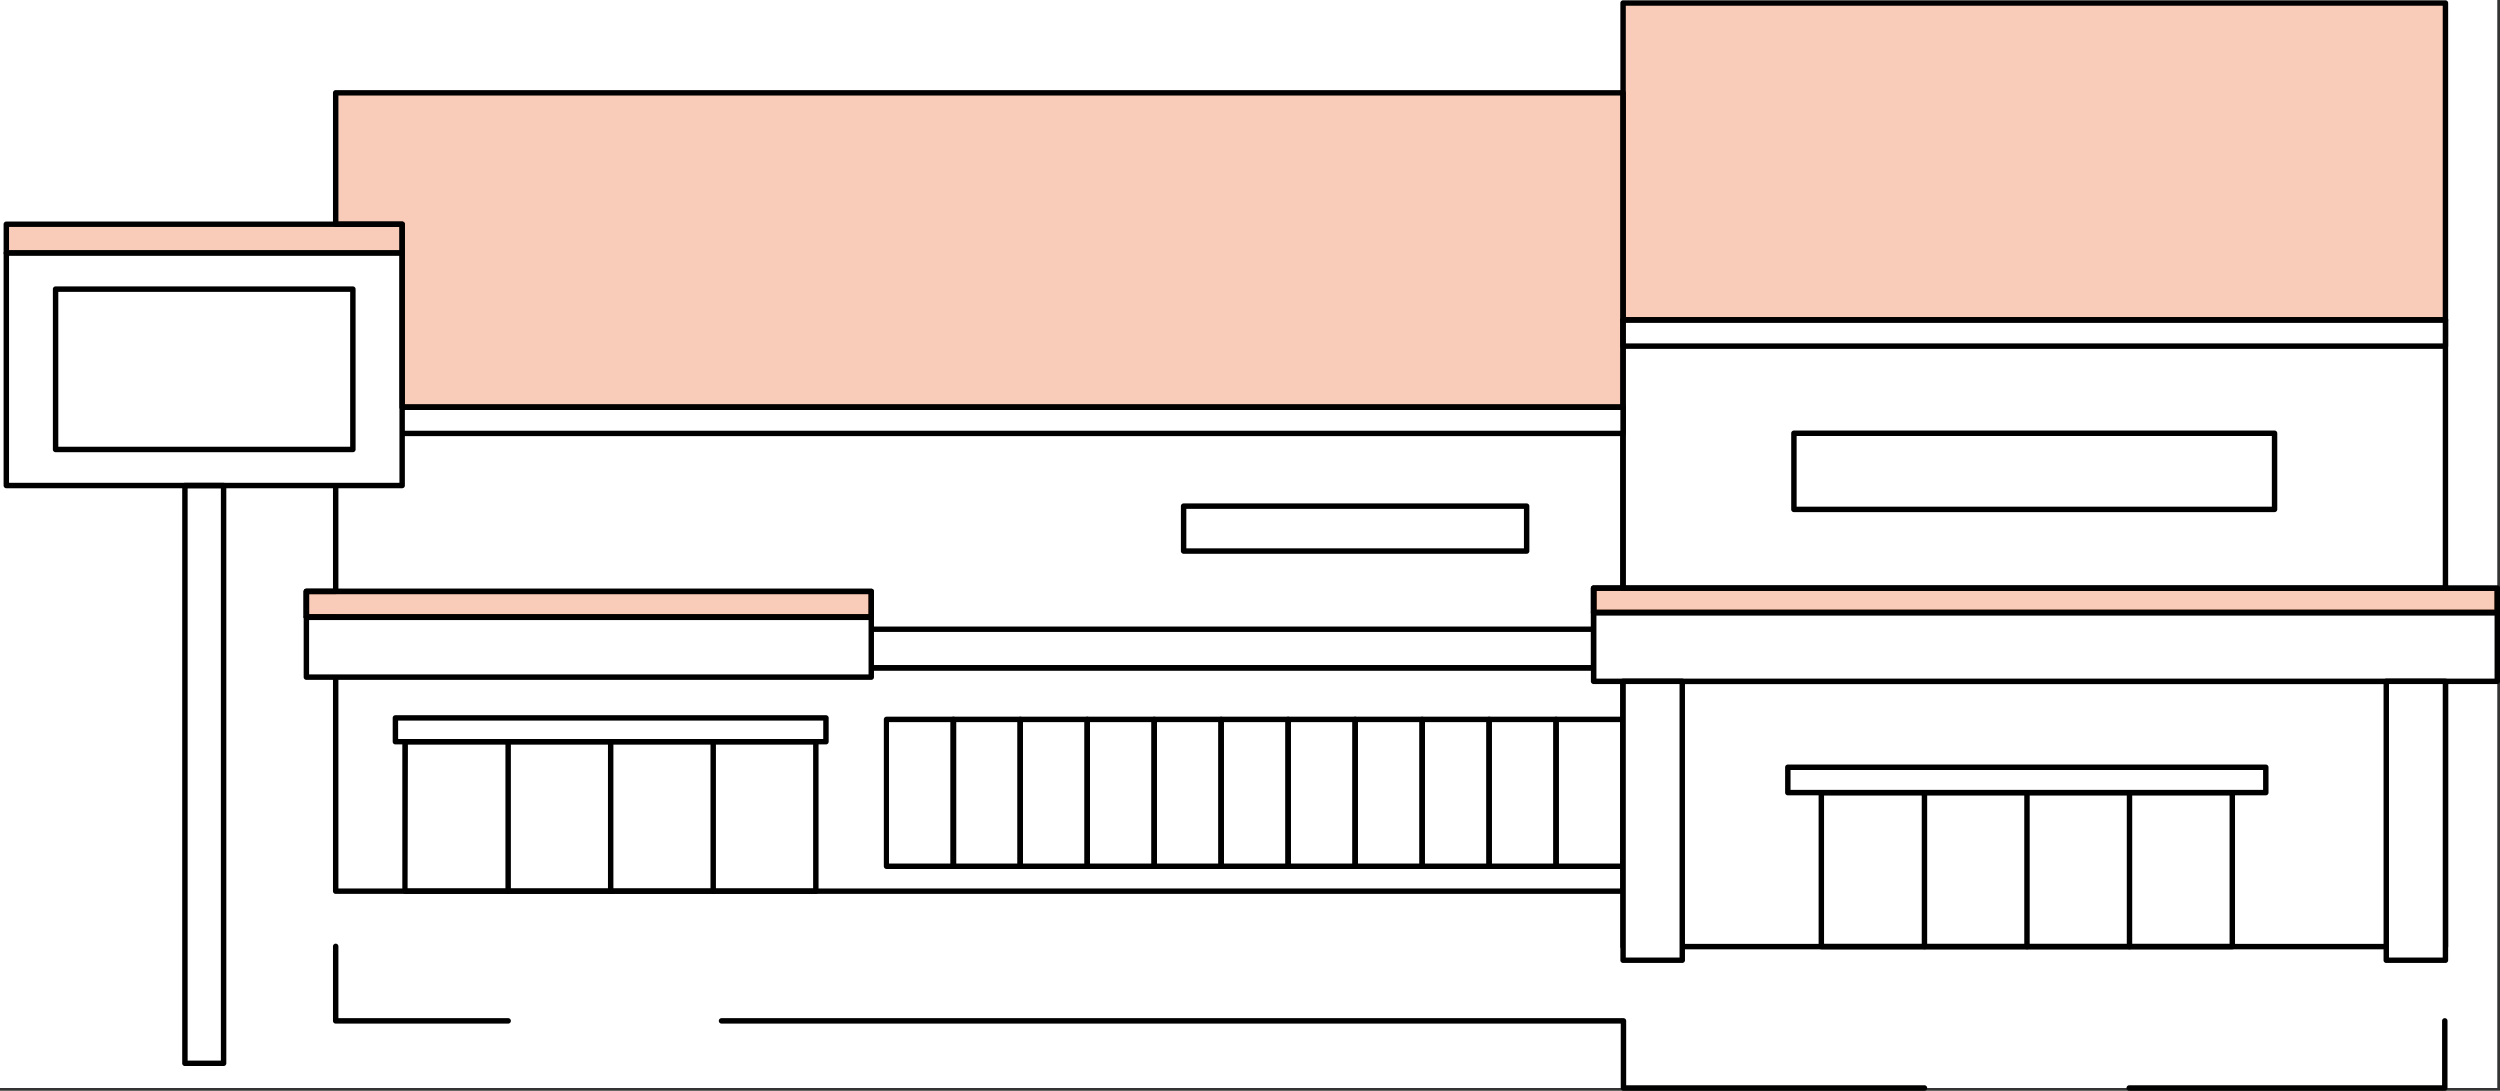 <svg xmlns="http://www.w3.org/2000/svg" width="459.65" height="200.54" viewBox="0 0 459.65 200.54"><rect x="0" y="0" width="459.65" height="200.54" fill="#333333" stroke="none"/><defs><style>.cls-1,.cls-3{fill:#fff;}.cls-2,.cls-4{fill:#ea5515;isolation:isolate;opacity:0.3;}.cls-2,.cls-3{fill-rule:evenodd;}</style></defs><g id="レイヤー_2" data-name="レイヤー 2"><g id="img"><rect id="長方形_4448" data-name="長方形 4448" class="cls-1" width="459.15" height="200.04"/><path id="パス_7733" data-name="パス 7733" class="cls-2" d="M298.42.56v16.5H61.72V41.23H1.16v5.31H73.94V74.88H298.42v-16h151.2V.56Z"/><g id="グループ_6276" data-name="グループ 6276"><path id="パス_7846" data-name="パス 7846" class="cls-3" d="M61.72,74.88v33.86H56.33v4.69h5.39v9.36H293V108.14h5.39V74.88Z"/><path d="M293,123.29H61.72a.5.5,0,0,1-.5-.5v-8.86H56.33a.51.51,0,0,1-.5-.5v-4.69a.5.5,0,0,1,.5-.5h4.89V74.88a.5.5,0,0,1,.5-.5H298.41a.5.5,0,0,1,.5.5v33.27a.5.5,0,0,1-.5.5h-4.89v14.14A.5.5,0,0,1,293,123.29Zm-230.8-1h230.3V108.15a.5.5,0,0,1,.5-.5h4.89V75.38H62.22v33.36a.5.5,0,0,1-.5.5H56.83v3.69h4.89a.5.5,0,0,1,.5.5Z"/><path d="M298.42,164.35H61.72a.5.5,0,0,1-.5-.5V122.79a.51.51,0,0,1,.5-.5h236.7a.51.51,0,0,1,.5.5v41.06A.5.5,0,0,1,298.42,164.35Zm-236.2-1h235.7V123.29H62.22Z"/><path d="M449.62,108.65H298.41a.5.5,0,0,1-.5-.5V58.83a.5.5,0,0,1,.5-.5H449.62a.5.5,0,0,1,.5.5v49.32A.5.5,0,0,1,449.62,108.65Zm-150.71-1H449.12V59.33H298.91Z"/><path d="M449.62,174.54H298.41a.5.5,0,0,1-.5-.5V125.27a.5.5,0,0,1,.5-.5H449.62a.5.5,0,0,1,.5.5V174A.5.5,0,0,1,449.62,174.54Zm-150.71-1H449.12V125.77H298.91Z"/><path d="M293,116.19H61.72a.51.51,0,0,1-.5-.5.5.5,0,0,1,.5-.5H293a.5.5,0,0,1,.5.5A.5.5,0,0,1,293,116.19Z"/><rect id="長方形_4553" data-name="長方形 4553" class="cls-1" x="56.33" y="113.43" width="103.86" height="11.03"/><path d="M160.19,125H56.33a.5.5,0,0,1-.5-.5v-11a.5.5,0,0,1,.5-.5H160.19a.5.5,0,0,1,.5.5v11A.5.5,0,0,1,160.19,125ZM56.83,124H159.69v-10H56.83Z"/><path d="M160.19,113.93H56.33a.51.51,0,0,1-.5-.5v-4.69a.5.5,0,0,1,.5-.5H160.19a.5.5,0,0,1,.5.5v4.69A.5.5,0,0,1,160.19,113.93Zm-103.36-1H159.69v-3.69H56.83Z"/><rect id="長方形_4555" data-name="長方形 4555" class="cls-1" x="293.02" y="112.62" width="166.13" height="12.65"/><path d="M459.15,125.77H293a.5.5,0,0,1-.5-.5V112.62a.5.5,0,0,1,.5-.5H459.15a.5.5,0,0,1,.5.5v12.65A.5.5,0,0,1,459.15,125.77Zm-165.63-1H458.65V113.12H293.52Z"/><path d="M459.15,113.12H293a.5.5,0,0,1-.5-.5v-4.47a.5.5,0,0,1,.5-.5H459.15a.5.5,0,0,1,.5.5v4.47A.51.51,0,0,1,459.15,113.12Zm-165.63-1H458.65v-3.47H293.52Z"/><g id="グループ_6266" data-name="グループ 6266"><path d="M150,164.35H74.47a.5.5,0,0,1-.5-.5V136.37a.5.5,0,0,1,.5-.5H150a.5.5,0,0,1,.5.5v27.48A.5.5,0,0,1,150,164.35Zm-75.06-1h74.56V136.87H75Z"/><path d="M93.43,164.35a.5.5,0,0,1-.5-.5V136.37a.5.5,0,0,1,.5-.5.5.5,0,0,1,.5.5v27.48A.5.5,0,0,1,93.43,164.35Z"/><path d="M112.28,164.35a.5.5,0,0,1-.5-.5V136.37a.5.5,0,0,1,1,0v27.48A.5.5,0,0,1,112.28,164.35Z"/><path d="M131.13,164.35a.5.5,0,0,1-.5-.5V136.37a.5.5,0,0,1,.5-.5.5.5,0,0,1,.5.5v27.48A.5.5,0,0,1,131.13,164.35Z"/></g><g id="グループ_6267" data-name="グループ 6267"><path d="M410.43,174.54H334.87a.5.5,0,0,1-.5-.5V145.73a.5.5,0,0,1,.5-.5h75.56a.5.5,0,0,1,.5.5V174A.5.5,0,0,1,410.43,174.54Zm-75.06-1h74.56V146.23H335.37Z"/><path d="M353.83,174.54a.5.5,0,0,1-.5-.5V145.73a.5.5,0,0,1,.5-.5.5.5,0,0,1,.5.5V174A.5.5,0,0,1,353.83,174.54Z"/><path d="M372.68,174.54a.5.5,0,0,1-.5-.5V145.73a.5.5,0,0,1,.5-.5.5.5,0,0,1,.5.5V174A.5.5,0,0,1,372.68,174.54Z"/><path d="M391.53,174.54a.5.5,0,0,1-.5-.5V145.73a.5.5,0,0,1,.5-.5.5.5,0,0,1,.5.5V174A.5.5,0,0,1,391.53,174.54Z"/></g><path d="M175.27,159.77H163a.5.5,0,0,1-.5-.5v-27a.51.51,0,0,1,.5-.5h12.32a.51.51,0,0,1,.5.5v27A.5.5,0,0,1,175.27,159.77Zm-11.82-1h11.32v-26H163.45Z"/><path d="M187.58,159.77H175.27a.5.5,0,0,1-.5-.5v-27a.5.5,0,0,1,.5-.5h12.31a.5.5,0,0,1,.5.5v27A.5.5,0,0,1,187.58,159.77Zm-11.81-1h11.31v-26H175.77Z"/><path d="M199.9,159.77H187.58a.5.5,0,0,1-.5-.5v-27a.51.51,0,0,1,.5-.5H199.9a.51.51,0,0,1,.5.5v27A.5.5,0,0,1,199.9,159.77Zm-11.82-1H199.4v-26H188.08Z"/><path d="M212.21,159.77H199.9a.5.5,0,0,1-.5-.5v-27a.5.5,0,0,1,.5-.5h12.31a.5.5,0,0,1,.5.5v27A.5.5,0,0,1,212.21,159.77Zm-11.81-1h11.31v-26H200.4Z"/><path d="M224.53,159.77H212.21a.5.5,0,0,1-.5-.5v-27a.51.51,0,0,1,.5-.5h12.32a.51.51,0,0,1,.5.5v27A.5.5,0,0,1,224.53,159.77Zm-11.82-1H224v-26H212.71Z"/><path d="M236.84,159.77H224.53a.5.5,0,0,1-.5-.5v-27a.5.5,0,0,1,.5-.5h12.31a.5.5,0,0,1,.5.5v27A.5.5,0,0,1,236.84,159.77Zm-11.81-1h11.31v-26H225Z"/><path d="M249.16,159.77H236.84a.5.5,0,0,1-.5-.5v-27a.51.51,0,0,1,.5-.5h12.32a.51.51,0,0,1,.5.5v27A.5.5,0,0,1,249.16,159.77Zm-11.82-1h11.32v-26H237.34Z"/><path d="M261.47,159.77H249.16a.5.5,0,0,1-.5-.5v-27a.5.5,0,0,1,.5-.5h12.31a.5.5,0,0,1,.5.5v27A.5.5,0,0,1,261.47,159.77Zm-11.81-1H261v-26H249.66Z"/><path d="M273.79,159.77H261.47a.5.5,0,0,1-.5-.5v-27a.5.5,0,0,1,.5-.5h12.32a.51.51,0,0,1,.5.5v27A.5.5,0,0,1,273.79,159.77Zm-11.82-1h11.32v-26H262Z"/><path d="M286.1,159.77H273.79a.5.5,0,0,1-.5-.5v-27a.5.5,0,0,1,.5-.5H286.1a.5.5,0,0,1,.5.5v27A.5.5,0,0,1,286.1,159.77Zm-11.81-1H285.6v-26H274.29Z"/><path d="M298.42,159.77H286.1a.5.5,0,0,1-.5-.5v-27a.51.51,0,0,1,.5-.5h12.32a.51.51,0,0,1,.5.5v27A.5.5,0,0,1,298.42,159.77Zm-11.82-1h11.32v-26H286.6Z"/><rect id="長方形_4572" data-name="長方形 4572" class="cls-1" x="298.42" y="125.27" width="10.88" height="51.28"/><path d="M309.3,177.05H298.42a.5.5,0,0,1-.5-.5V125.27a.5.5,0,0,1,.5-.5H309.3a.5.5,0,0,1,.5.5v51.28A.5.5,0,0,1,309.3,177.05Zm-10.38-1h9.88V125.77h-9.88Z"/><rect id="長方形_4573" data-name="長方形 4573" class="cls-1" x="438.74" y="125.27" width="10.88" height="51.28"/><path d="M449.62,177.05H438.74a.5.5,0,0,1-.5-.5V125.27a.5.5,0,0,1,.5-.5h10.88a.5.5,0,0,1,.5.5v51.28A.5.5,0,0,1,449.62,177.05Zm-10.38-1h9.88V125.77h-9.88Z"/><rect id="長方形_4574" data-name="長方形 4574" class="cls-1" x="329.83" y="79.69" width="88.37" height="13.97"/><path d="M418.2,94.16H329.83a.5.5,0,0,1-.5-.5v-14a.5.5,0,0,1,.5-.5H418.2a.5.5,0,0,1,.5.5v14A.51.51,0,0,1,418.2,94.16Zm-87.87-1H417.7v-13H330.33Z"/><rect id="長方形_4575" data-name="長方形 4575" class="cls-1" x="217.63" y="93.06" width="63.06" height="8.26"/><path d="M280.69,101.82H217.62a.51.51,0,0,1-.5-.5V93.06a.5.5,0,0,1,.5-.5h63.07a.5.5,0,0,1,.5.5v8.26A.5.5,0,0,1,280.69,101.82Zm-62.57-1h62.07V93.56H218.12Z"/><rect id="長方形_4576" data-name="長方形 4576" class="cls-1" x="61.72" y="74.88" width="236.69" height="4.81"/><path d="M298.42,80.19H61.72a.51.51,0,0,1-.5-.5V74.88a.5.5,0,0,1,.5-.5h236.7a.5.5,0,0,1,.5.5v4.81A.51.51,0,0,1,298.42,80.19Zm-236.2-1h235.7V75.38H62.22Z"/><rect id="長方形_4577" data-name="長方形 4577" class="cls-1" x="298.4" y="58.83" width="151.21" height="4.81"/><path d="M449.62,64.14H298.41a.5.5,0,0,1-.5-.5V58.83a.5.5,0,0,1,.5-.5H449.62a.5.5,0,0,1,.5.5v4.81A.5.5,0,0,1,449.62,64.14Zm-150.71-1H449.12V59.33H298.91Z"/><path d="M449.62,59.33H298.42a.5.5,0,0,1-.5-.5V.56a.5.5,0,0,1,.5-.5h151.2a.5.5,0,0,1,.5.5V58.83A.5.5,0,0,1,449.62,59.33Zm-150.7-1h150.2V1.06H298.92Z"/><rect id="長方形_4579" data-name="長方形 4579" class="cls-1" x="1.16" y="46.54" width="72.78" height="42.73"/><path d="M73.94,89.77H1.16a.51.51,0,0,1-.5-.5V46.54a.5.5,0,0,1,.5-.5H73.94a.5.5,0,0,1,.5.5V89.27A.5.5,0,0,1,73.94,89.77Zm-72.28-1H73.44V47H1.66Z"/><path d="M73.94,47H1.16a.51.51,0,0,1-.5-.5V41.23a.51.51,0,0,1,.5-.5H73.94a.5.5,0,0,1,.5.5v5.31A.5.5,0,0,1,73.94,47ZM1.66,46H73.44V41.73H1.66Z"/><rect id="長方形_4581" data-name="長方形 4581" class="cls-1" x="10.22" y="53.16" width="54.66" height="29.48"/><path d="M64.88,83.14H10.22a.5.5,0,0,1-.5-.5V53.16a.5.5,0,0,1,.5-.5H64.88a.5.5,0,0,1,.5.5V82.64A.5.5,0,0,1,64.88,83.14Zm-54.16-1H64.38V53.66H10.72Z"/><path d="M41.11,196H34a.5.5,0,0,1-.5-.5V89.27a.5.5,0,0,1,.5-.5h7.11a.5.5,0,0,1,.5.5V195.48A.5.5,0,0,1,41.11,196Zm-6.61-1h6.11V89.77H34.5Z"/><path d="M449.48,200.54h-58a.5.5,0,0,1-.5-.5.5.5,0,0,1,.5-.5H449V187.7a.5.5,0,0,1,.5-.5.5.5,0,0,1,.5.5V200A.5.5,0,0,1,449.48,200.54Z"/><path d="M353.83,200.54H298.49a.5.5,0,0,1-.5-.5V188.2H132.66a.5.5,0,0,1,0-1H298.49a.5.5,0,0,1,.5.5v11.84h54.84a.5.5,0,0,1,.5.5A.5.5,0,0,1,353.83,200.54Z"/><path d="M93.43,188.2H61.72a.5.5,0,0,1-.5-.5V174a.51.51,0,0,1,.5-.5.5.5,0,0,1,.5.5V187.2H93.43a.5.5,0,0,1,0,1Z"/><rect id="長方形_4583" data-name="長方形 4583" class="cls-1" x="328.71" y="141.07" width="87.88" height="4.66"/><path d="M416.59,146.23H328.71a.5.5,0,0,1-.5-.5v-4.66a.5.5,0,0,1,.5-.5h87.88a.5.5,0,0,1,.5.5v4.66A.5.5,0,0,1,416.59,146.23Zm-87.38-1h86.88v-3.66H329.21Z"/><rect id="長方形_4584" data-name="長方形 4584" class="cls-1" x="72.7" y="131.99" width="79.16" height="4.39"/><path d="M151.86,136.87H72.7a.5.5,0,0,1-.5-.5V132a.5.5,0,0,1,.5-.5h79.16a.5.5,0,0,1,.5.5v4.38A.5.5,0,0,1,151.86,136.87Zm-78.66-1h78.16v-3.38H73.2Z"/><path d="M298.42,75.38H73.94a.5.5,0,0,1-.5-.5V41.73H61.72a.5.5,0,0,1-.5-.5V17.07a.5.5,0,0,1,.5-.5h236.7a.5.5,0,0,1,.5.5V74.88A.5.5,0,0,1,298.42,75.38Zm-224-1H297.92V17.57H62.22V40.73H73.94a.5.5,0,0,1,.5.5Z"/><rect id="長方形_4585" data-name="長方形 4585" class="cls-4" x="56.33" y="108.74" width="103.86" height="4.69"/><rect id="長方形_4586" data-name="長方形 4586" class="cls-4" x="293.02" y="108.14" width="166.13" height="4.47"/><path d="M459.15,113.12H293a.5.5,0,0,1-.5-.5v-4.47a.5.5,0,0,1,.5-.5H459.15a.5.5,0,0,1,.5.5v4.47A.51.51,0,0,1,459.15,113.12Zm-165.63-1H458.65v-3.47H293.52Z"/><path d="M160.19,113.93H56.33a.51.51,0,0,1-.5-.5v-4.69a.5.5,0,0,1,.5-.5H160.19a.5.5,0,0,1,.5.5v4.69A.5.5,0,0,1,160.19,113.93Zm-103.36-1H159.69v-3.69H56.83Z"/></g></g></g></svg>